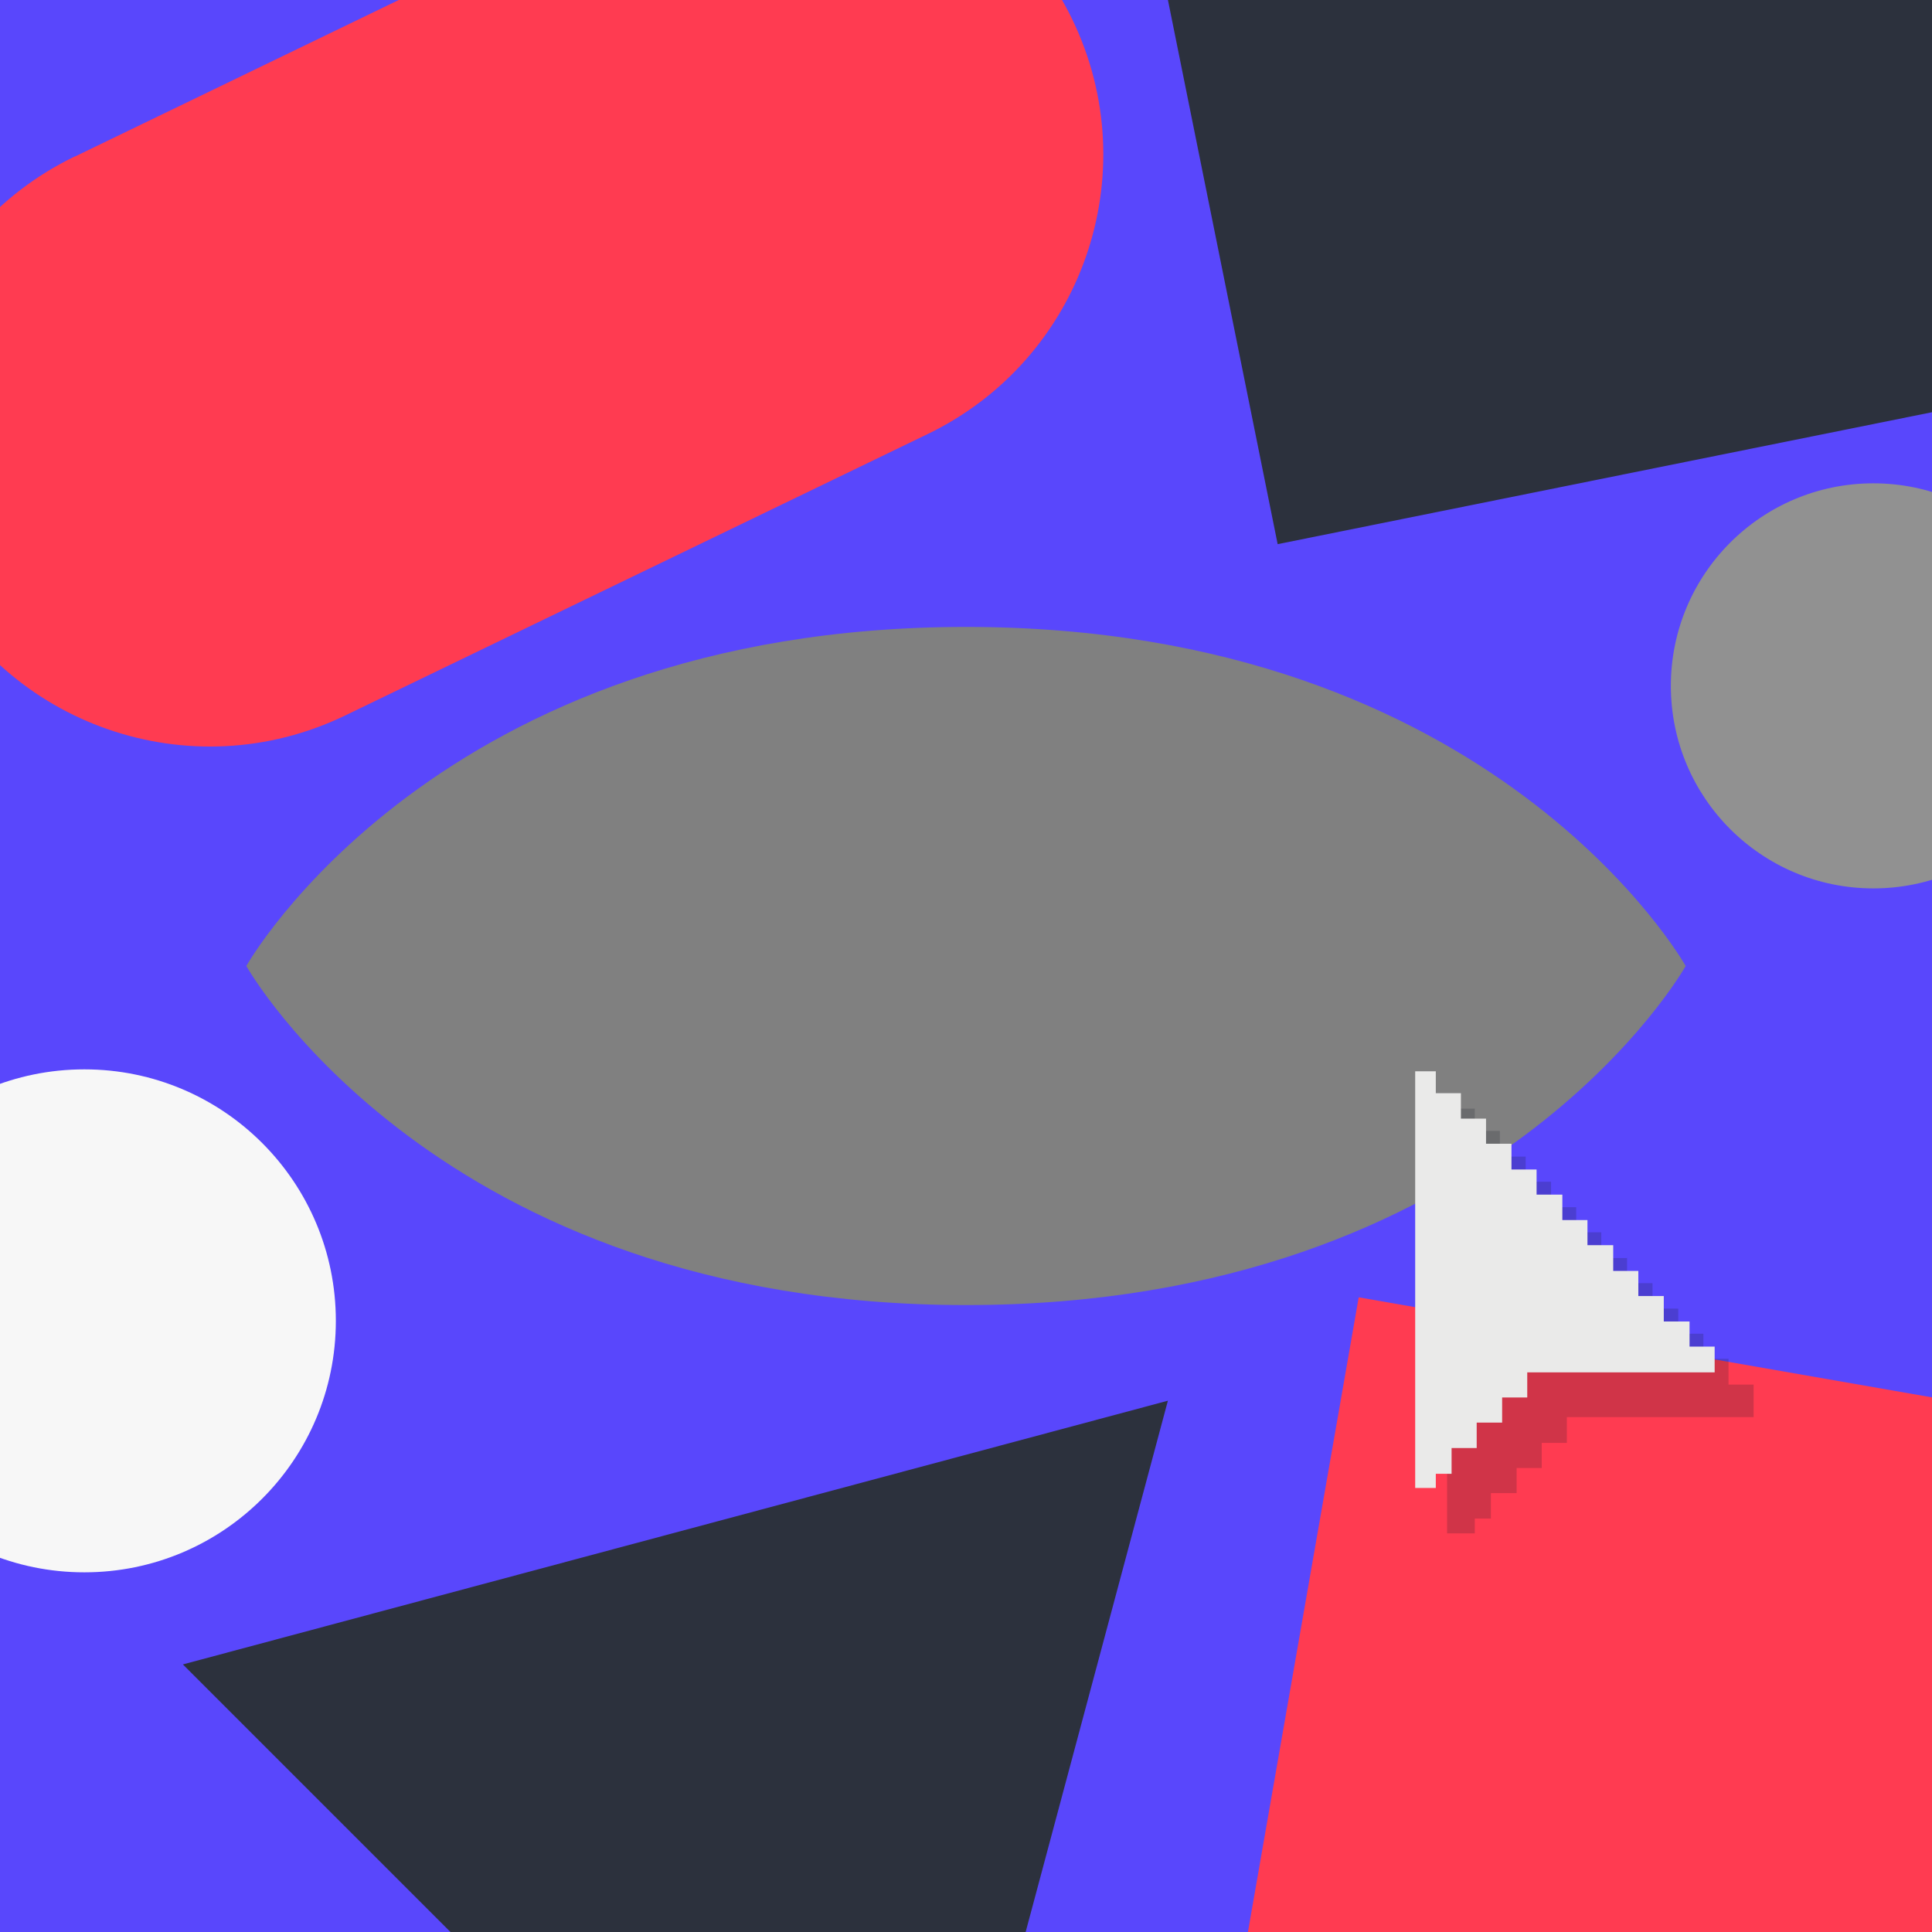<?xml version="1.0" encoding="UTF-8"?>
<svg xmlns="http://www.w3.org/2000/svg" width="600" height="600" version="1.1" viewBox="0 0 600 600">
  <rect x="0" y="0" width="600" height="600" fill="#808080" stroke="none"/>
  <defs>
    <style>
      .cls-1 {
        fill: #919191;
      }

      .cls-2 {
        fill: #181c27;
        isolation: isolate;
        opacity: .2;
      }

      .cls-3 {
        fill: #2c313d;
      }

      .cls-4 {
        fill: #ff3b51;
      }

      .cls-5 {
        fill: #f7f7f7;
      }

      .cls-6 {
        fill: #5947fc;
      }

      .cls-7 {
        fill: #eaeae9;
      }
    </style>
  </defs>
  <!-- Generator: Adobe Illustrator 28.7.1, SVG Export Plug-In . SVG Version: 1.2.0 Build 142)  -->
  <g>
    <g id="Layer_1">
      <g id="Layer_1-2" data-name="Layer_1">
        <g id="Layer_1-2">
          <g id="Layer_1-2-2" data-name="Layer_1-2">
            <path class="cls-6" d="M0,0v600h600V0H0ZM300,405.3c-164.5,0-223.5-105.3-223.5-105.3,0,0,59-105.3,223.5-105.3s223.5,105.3,223.5,105.3c0,0-59,105.3-223.5,105.3Z"/>
            <rect class="cls-3" x="369.4" y="-105.3" width="251.9" height="251.9" transform="translate(5.7 98.3) rotate(-11.4)"/>
            <rect class="cls-4" x="393.8" y="426.6" width="301.3" height="301.3" transform="translate(-117.8 1014.3) rotate(-80.1)"/>
            <circle class="cls-1" cx="581.8" cy="213" r="62.9"/>
            <circle class="cls-5" cx="26.2" cy="410.2" r="78.1"/>
            <path class="cls-4" d="M23.3,48.6L204.1-38.8c48-23.2,105.7-3.1,128.9,44.8h0c23.2,48,3.1,105.6-44.9,128.8l-180.9,87.4c-48,23.2-105.7,3.1-128.9-44.8h0c-23.2-48-3.1-105.6,44.9-128.8h0Z"/>
            <g>
              <polygon class="cls-2" points="536.8 422 529 422 529 414.2 521.2 414.2 521.2 406.4 513.2 406.4 513.2 398.5 505.3 398.5 505.3 390.7 497.3 390.7 497.3 382.7 489.5 382.7 489.5 374.9 481.7 374.9 481.7 367 473.8 367 473.8 359.2 465.8 359.2 465.8 351.2 458 351.2 458 344.3 449.4 344.3 449.4 476.2 458 476.2 458 471.6 463 471.6 463 463.7 471 463.7 471 455.9 478.8 455.9 478.8 448.1 486.6 448.1 486.6 440.1 544.6 440.1 544.6 430 536.8 430 536.8 422"/>
              <polygon class="cls-7" points="524.7 418.2 524.7 410.4 516.7 410.4 516.7 402.5 508.8 402.5 508.8 394.7 501 394.7 501 386.7 493.2 386.7 493 386.7 493 378.9 485.2 378.9 485.2 371 477.2 371 477.2 363.2 469.4 363.2 469.4 355.2 461.5 355.2 461.5 347.4 453.7 347.4 453.7 339.5 445.9 339.5 445.9 332.7 439.5 332.7 439.5 462.1 445.9 462.1 445.9 457.7 450.8 457.7 450.8 449.7 458.6 449.7 458.6 441.8 466.5 441.8 466.5 434 474.3 434 474.3 426.2 532.5 426.2 532.5 418.2 524.7 418.2"/>
            </g>
            <polygon class="cls-3" points="362.7 435 56.8 516.9 280.8 740.9 362.7 435"/>
          </g>
        </g>
      </g>
    </g>
  </g>
</svg>